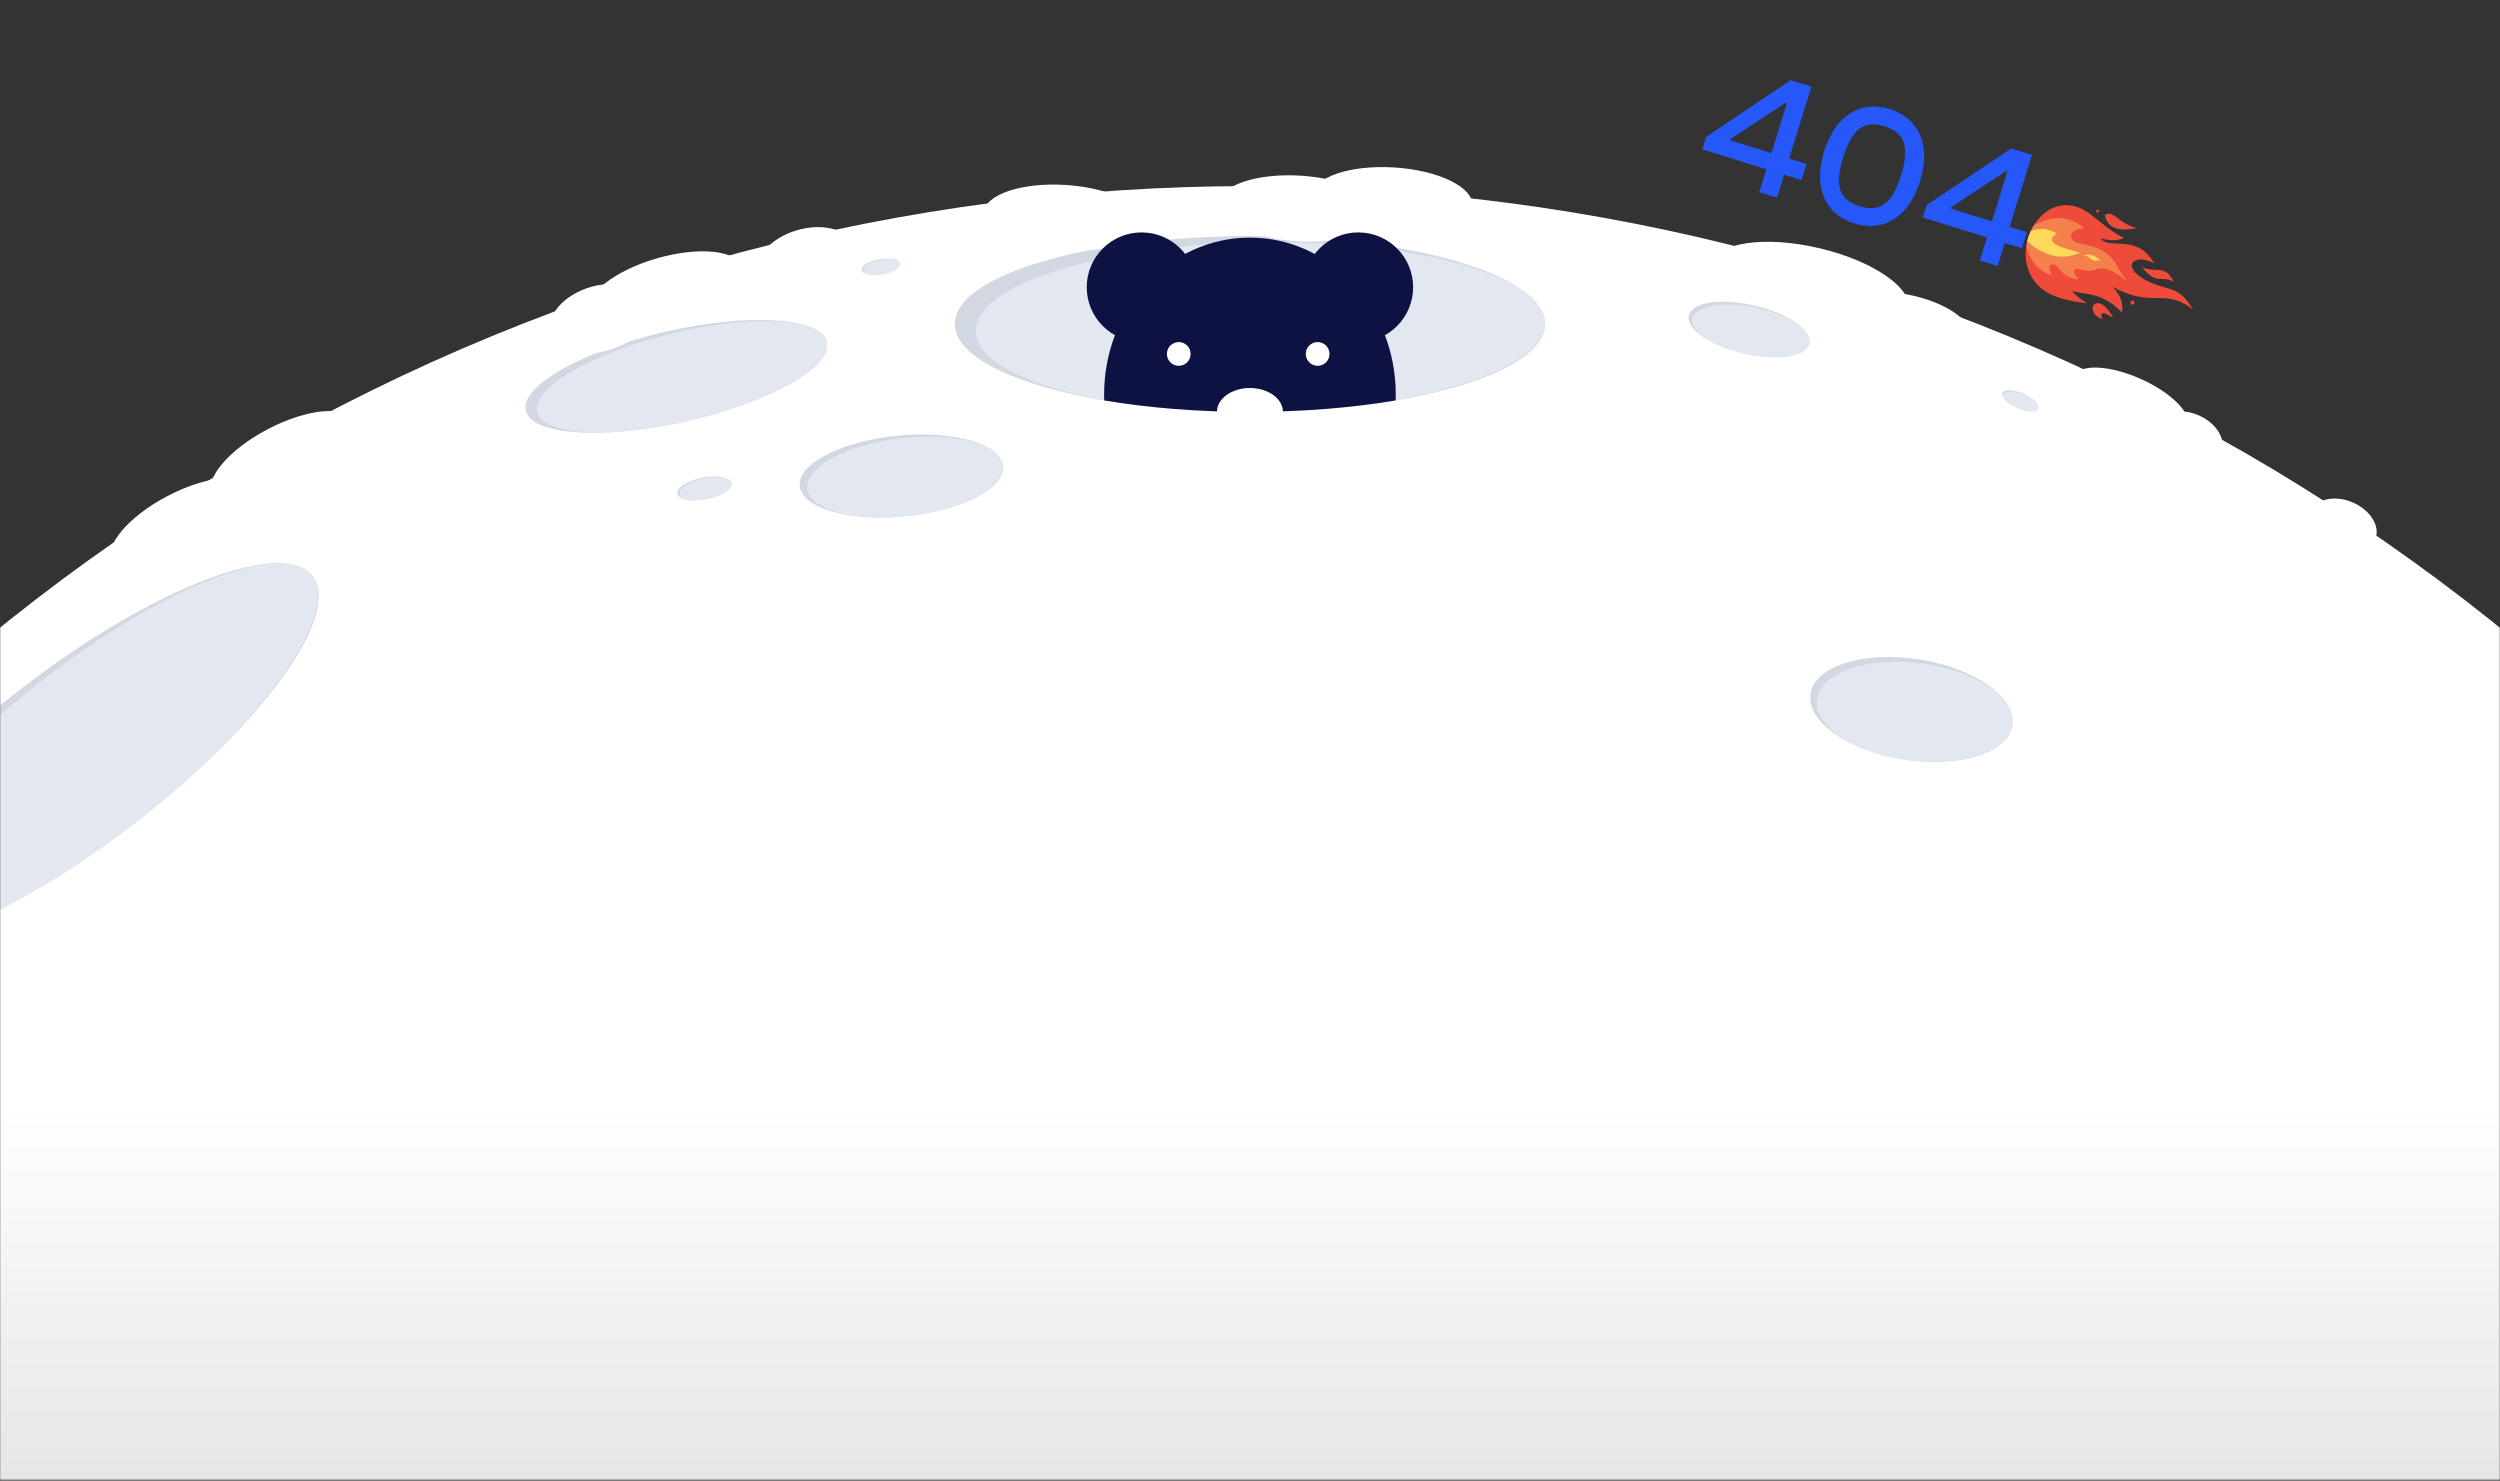 <svg width="1440" height="853" viewBox="0 0 1440 853" fill="none" xmlns="http://www.w3.org/2000/svg">
<rect x="0" y="0" width="1440" height="853" fill="#333333" stroke="none"/>
<mask id="mask0_2145_9460" style="mask-type:alpha" maskUnits="userSpaceOnUse" x="-1" y="0" width="1441" height="853">
<rect x="-0.039" y="0.558" width="1440" height="852" fill="#C4C4C4"/>
</mask>
<g mask="url(#mask0_2145_9460)">
<circle cx="719.959" cy="1253.2" r="1146.01" fill="url(#paint0_linear_2145_9460)"/>
<ellipse cx="719.961" cy="186.618" rx="170" ry="50.61" fill="#D2D8E1"/>
<ellipse cx="725.96" cy="188.404" rx="164" ry="48.824" transform="rotate(-0.855 725.96 188.404)" fill="#E2E7F0"/>
<ellipse cx="45.12" cy="435.237" rx="170" ry="50.61" transform="rotate(-37.408 45.12 435.237)" fill="#D2D8E1"/>
<ellipse cx="50.972" cy="433.011" rx="164" ry="48.824" transform="rotate(-38.263 50.972 433.011)" fill="#E2E7F0"/>
<ellipse cx="389.572" cy="216.801" rx="88.954" ry="26.482" transform="rotate(-12.809 389.572 216.801)" fill="#D2D8E1"/>
<ellipse cx="392.84" cy="217.016" rx="85.814" ry="25.547" transform="rotate(-13.664 392.84 217.016)" fill="#E2E7F0"/>
<ellipse cx="519.196" cy="274.185" rx="58.85" ry="23.346" transform="rotate(-5.588 519.196 274.185)" fill="#D2D8E1"/>
<ellipse rx="56.778" ry="22.521" transform="matrix(0.993 -0.117 0.109 0.994 521.343 274.803)" fill="#E2E7F0"/>
<ellipse cx="405.759" cy="281.342" rx="15.874" ry="6.297" transform="rotate(-11.201 405.759 281.342)" fill="#D2D8E1"/>
<ellipse rx="15.315" ry="6.075" transform="matrix(0.977 -0.214 0.205 0.979 406.352 281.451)" fill="#E2E7F0"/>
<ellipse cx="507.382" cy="153.654" rx="11.208" ry="4.446" transform="rotate(-9.594 507.382 153.654)" fill="#D2D8E1"/>
<ellipse rx="10.813" ry="4.289" transform="matrix(0.983 -0.186 0.178 0.984 507.798 153.743)" fill="#E2E7F0"/>
<ellipse cx="1163.69" cy="230.848" rx="11.208" ry="4.446" transform="rotate(23.906 1163.69 230.848)" fill="#D2D8E1"/>
<ellipse rx="10.813" ry="4.289" transform="matrix(0.922 0.387 -0.395 0.919 1163.99 231.151)" fill="#E2E7F0"/>
<ellipse cx="1042.47" cy="165.452" rx="58.377" ry="23.158" transform="rotate(13.166 1042.47 165.452)" fill="white"/>
<ellipse cx="802.004" cy="115.335" rx="46.127" ry="18.91" transform="rotate(3.644 802.004 115.335)" fill="white"/>
<ellipse cx="612.685" cy="125.412" rx="46.127" ry="18.91" transform="rotate(3.644 612.685 125.412)" fill="white"/>
<ellipse cx="383.508" cy="167.003" rx="46.127" ry="18.91" transform="rotate(-16.15 383.508 167.003)" fill="white"/>
<ellipse cx="345.539" cy="183.471" rx="29.339" ry="18.91" transform="rotate(-16.15 345.539 183.471)" fill="white"/>
<ellipse cx="464.469" cy="150.736" rx="29.339" ry="18.91" transform="rotate(-16.15 464.469 150.736)" fill="white"/>
<ellipse cx="163.073" cy="263.916" rx="46.127" ry="18.91" transform="rotate(-27.599 163.073 263.916)" fill="white"/>
<ellipse cx="105.28" cy="302.451" rx="46.127" ry="18.91" transform="rotate(-27.599 105.28 302.451)" fill="white"/>
<ellipse cx="748.148" cy="120.068" rx="46.127" ry="18.91" transform="rotate(3.644 748.148 120.068)" fill="white"/>
<ellipse cx="1099.03" cy="184.135" rx="35.647" ry="14.141" transform="rotate(13.166 1099.03 184.135)" fill="white"/>
<ellipse cx="1227.26" cy="231.151" rx="35.647" ry="14.141" transform="rotate(24.029 1227.26 231.151)" fill="white"/>
<ellipse cx="1260.94" cy="252.26" rx="20.12" ry="14.141" transform="rotate(24.029 1260.94 252.26)" fill="white"/>
<ellipse cx="1349.72" cy="302.451" rx="20.12" ry="14.141" transform="rotate(24.029 1349.72 302.451)" fill="white"/>
<ellipse cx="1101" cy="408.649" rx="58.85" ry="29.169" transform="rotate(8.953 1101 408.649)" fill="#D2D8E1"/>
<ellipse rx="56.785" ry="28.137" transform="matrix(0.991 0.131 -0.147 0.989 1102.89 409.99)" fill="#E2E7F0"/>
<path fill-rule="evenodd" clip-rule="evenodd" d="M803.907 230.637C779.142 234.832 750.491 237.228 719.961 237.228C689.431 237.228 660.78 234.832 636.015 230.637C635.979 229.552 635.961 228.462 635.961 227.368C635.961 177.386 673.569 136.868 719.961 136.868C766.353 136.868 803.961 177.386 803.961 227.368C803.961 228.462 803.943 229.552 803.907 230.637Z" fill="#0D1242"/>
<circle cx="678.961" cy="203.868" r="6.832" fill="white"/>
<ellipse cx="719.961" cy="237.228" rx="19" ry="13.736" fill="white"/>
<circle cx="758.961" cy="203.868" r="6.832" fill="white"/>
<circle cx="782.377" cy="165.452" r="31.584" fill="#0D1242"/>
<circle cx="657.545" cy="165.452" r="31.584" fill="#0D1242"/>
<ellipse cx="1007.45" cy="189.785" rx="35.647" ry="14.141" transform="rotate(13.166 1007.45 189.785)" fill="#D2D8E1"/>
<ellipse rx="34.392" ry="13.641" transform="matrix(0.978 0.208 -0.217 0.976 1008.56 190.557)" fill="#E2E7F0"/>
</g>
<path d="M1023.58 113.911L1027.68 100.633L1037.62 103.707L1040.49 94.44L1030.55 91.366L1043.38 49.906L1031.44 46.211L982.709 78.865L980.492 86.03L1017.46 97.47L1013.35 110.748L1023.58 113.911ZM996.543 80.843L996.779 80.078L1028.46 59.212L1029.23 59.448L1020.33 88.203L996.543 80.843ZM1068.09 128.732C1085.28 134.053 1099.72 124.599 1105.99 104.346C1112.26 84.094 1105.68 68.137 1088.49 62.816C1071.29 57.495 1056.95 66.978 1050.68 87.231C1044.41 107.483 1050.89 123.411 1068.09 128.732ZM1071.16 118.797C1059.79 115.279 1056.43 107.539 1061.66 90.63C1066.9 73.721 1074.04 69.233 1085.41 72.751C1096.78 76.269 1100.24 84.038 1095 100.947C1089.77 117.856 1082.53 122.315 1071.16 118.797ZM1150.59 153.214L1154.7 139.936L1164.63 143.01L1167.5 133.743L1157.57 130.669L1170.4 89.209L1158.45 85.514L1109.72 118.168L1107.51 125.333L1144.48 136.773L1140.37 150.051L1150.59 153.214ZM1123.56 120.146L1123.79 119.381L1155.48 98.515L1156.24 98.751L1147.35 127.506L1123.56 120.146Z" fill="#2557F9"/>
<g clip-path="url(#clip0_2145_9460)">
<path d="M1263.12 178.232C1254.4 163.574 1248.89 168.1 1236.08 161.457C1221.89 154.1 1228.02 145.293 1240.77 151.636C1230.81 134.238 1215.6 144.278 1209.84 137.312C1215.62 138.865 1220.05 138.655 1223.42 137.059C1217.1 134.077 1211.36 129.203 1204.96 124.084C1174.1 99.417 1147.41 158.983 1185.75 171.364C1190.74 172.975 1196.26 174.108 1202.19 174.707C1198.54 172.405 1195.23 170.065 1193.51 167.55C1202.13 170.057 1210.58 168.066 1222.31 180.03C1223.08 174.654 1221.33 169.695 1216.82 165.194C1240.49 178.06 1245.94 165.245 1263.12 178.232Z" fill="#EF4B3B"/>
<path d="M1212.34 123.764C1213.84 131.728 1220.68 133.362 1230.95 131.391C1219.04 128.276 1218.13 121.007 1212.34 123.764Z" fill="#EF4B3B"/>
<path d="M1207.92 122.375C1207.5 122.206 1207.3 121.735 1207.47 121.323C1207.64 120.911 1208.11 120.713 1208.52 120.881C1208.94 121.049 1209.14 121.521 1208.97 121.932C1208.8 122.344 1208.33 122.543 1207.92 122.375Z" fill="#EF4B3B"/>
<path d="M1227.87 175.412C1227.26 175.166 1226.97 174.48 1227.22 173.878C1227.46 173.276 1228.15 172.986 1228.75 173.232C1229.36 173.477 1229.65 174.163 1229.4 174.766C1229.16 175.367 1228.47 175.657 1227.87 175.412Z" fill="#EF4B3B"/>
<path d="M1252.22 162.458C1245.52 158.046 1242.3 164.832 1233.91 154.009C1242.58 157.415 1247.05 151.998 1252.22 162.458Z" fill="#EF4B3B"/>
<path d="M1217.18 183.088C1208 165.758 1199.31 179.542 1210.95 183.792C1208.94 178.867 1212.2 179.869 1217.18 183.088Z" fill="#EF4B3B"/>
<path d="M1182.03 158.889C1173.83 155.724 1168.78 149.941 1167.22 141.28C1167.21 141.278 1167.22 141.274 1167.22 141.274C1167.9 137.17 1169.4 133.205 1171.52 129.754C1183.14 123.543 1192.6 124.74 1200.48 131.323C1191.04 132.313 1189.92 138.875 1199.63 140.624C1218.71 144.064 1218.17 153.668 1224.97 161.674C1208.11 148.783 1208.28 157.873 1200.86 155.793C1193.45 153.451 1193.15 155.707 1197.28 160.837C1193.03 160.708 1189.43 159.039 1186.6 155.503C1182.23 149.551 1178.26 152.348 1182.03 158.889Z" fill="#F4804B"/>
<path d="M1210.13 150.366C1207.5 149.345 1206.27 151.37 1203.52 148.514C1202.84 147.803 1201.72 147.383 1200.24 147.179C1204.15 145.616 1207.23 147.618 1210.13 150.366Z" fill="#FFD95A"/>
<path d="M1167.67 139.074L1167.67 139.073C1168.16 137.028 1168.85 135.035 1169.71 133.147C1174.95 130.839 1179.94 131.684 1184.79 134.401C1176.59 139.746 1187.23 142.648 1198.09 145.522C1187.24 150.486 1177.22 147.141 1167.67 139.074Z" fill="#FFD95A"/>
</g>
<defs>
<linearGradient id="paint0_linear_2145_9460" x1="719.959" y1="107.189" x2="719.959" y2="2399.22" gradientUnits="userSpaceOnUse">
<stop offset="0.231" stop-color="white"/>
<stop offset="1" stop-color="white" stop-opacity="0"/>
</linearGradient>
<clipPath id="clip0_2145_9460">
<rect width="57.923" height="103.543" fill="white" transform="translate(1275.59 147.541) rotate(112.109)"/>
</clipPath>
</defs>
</svg>
